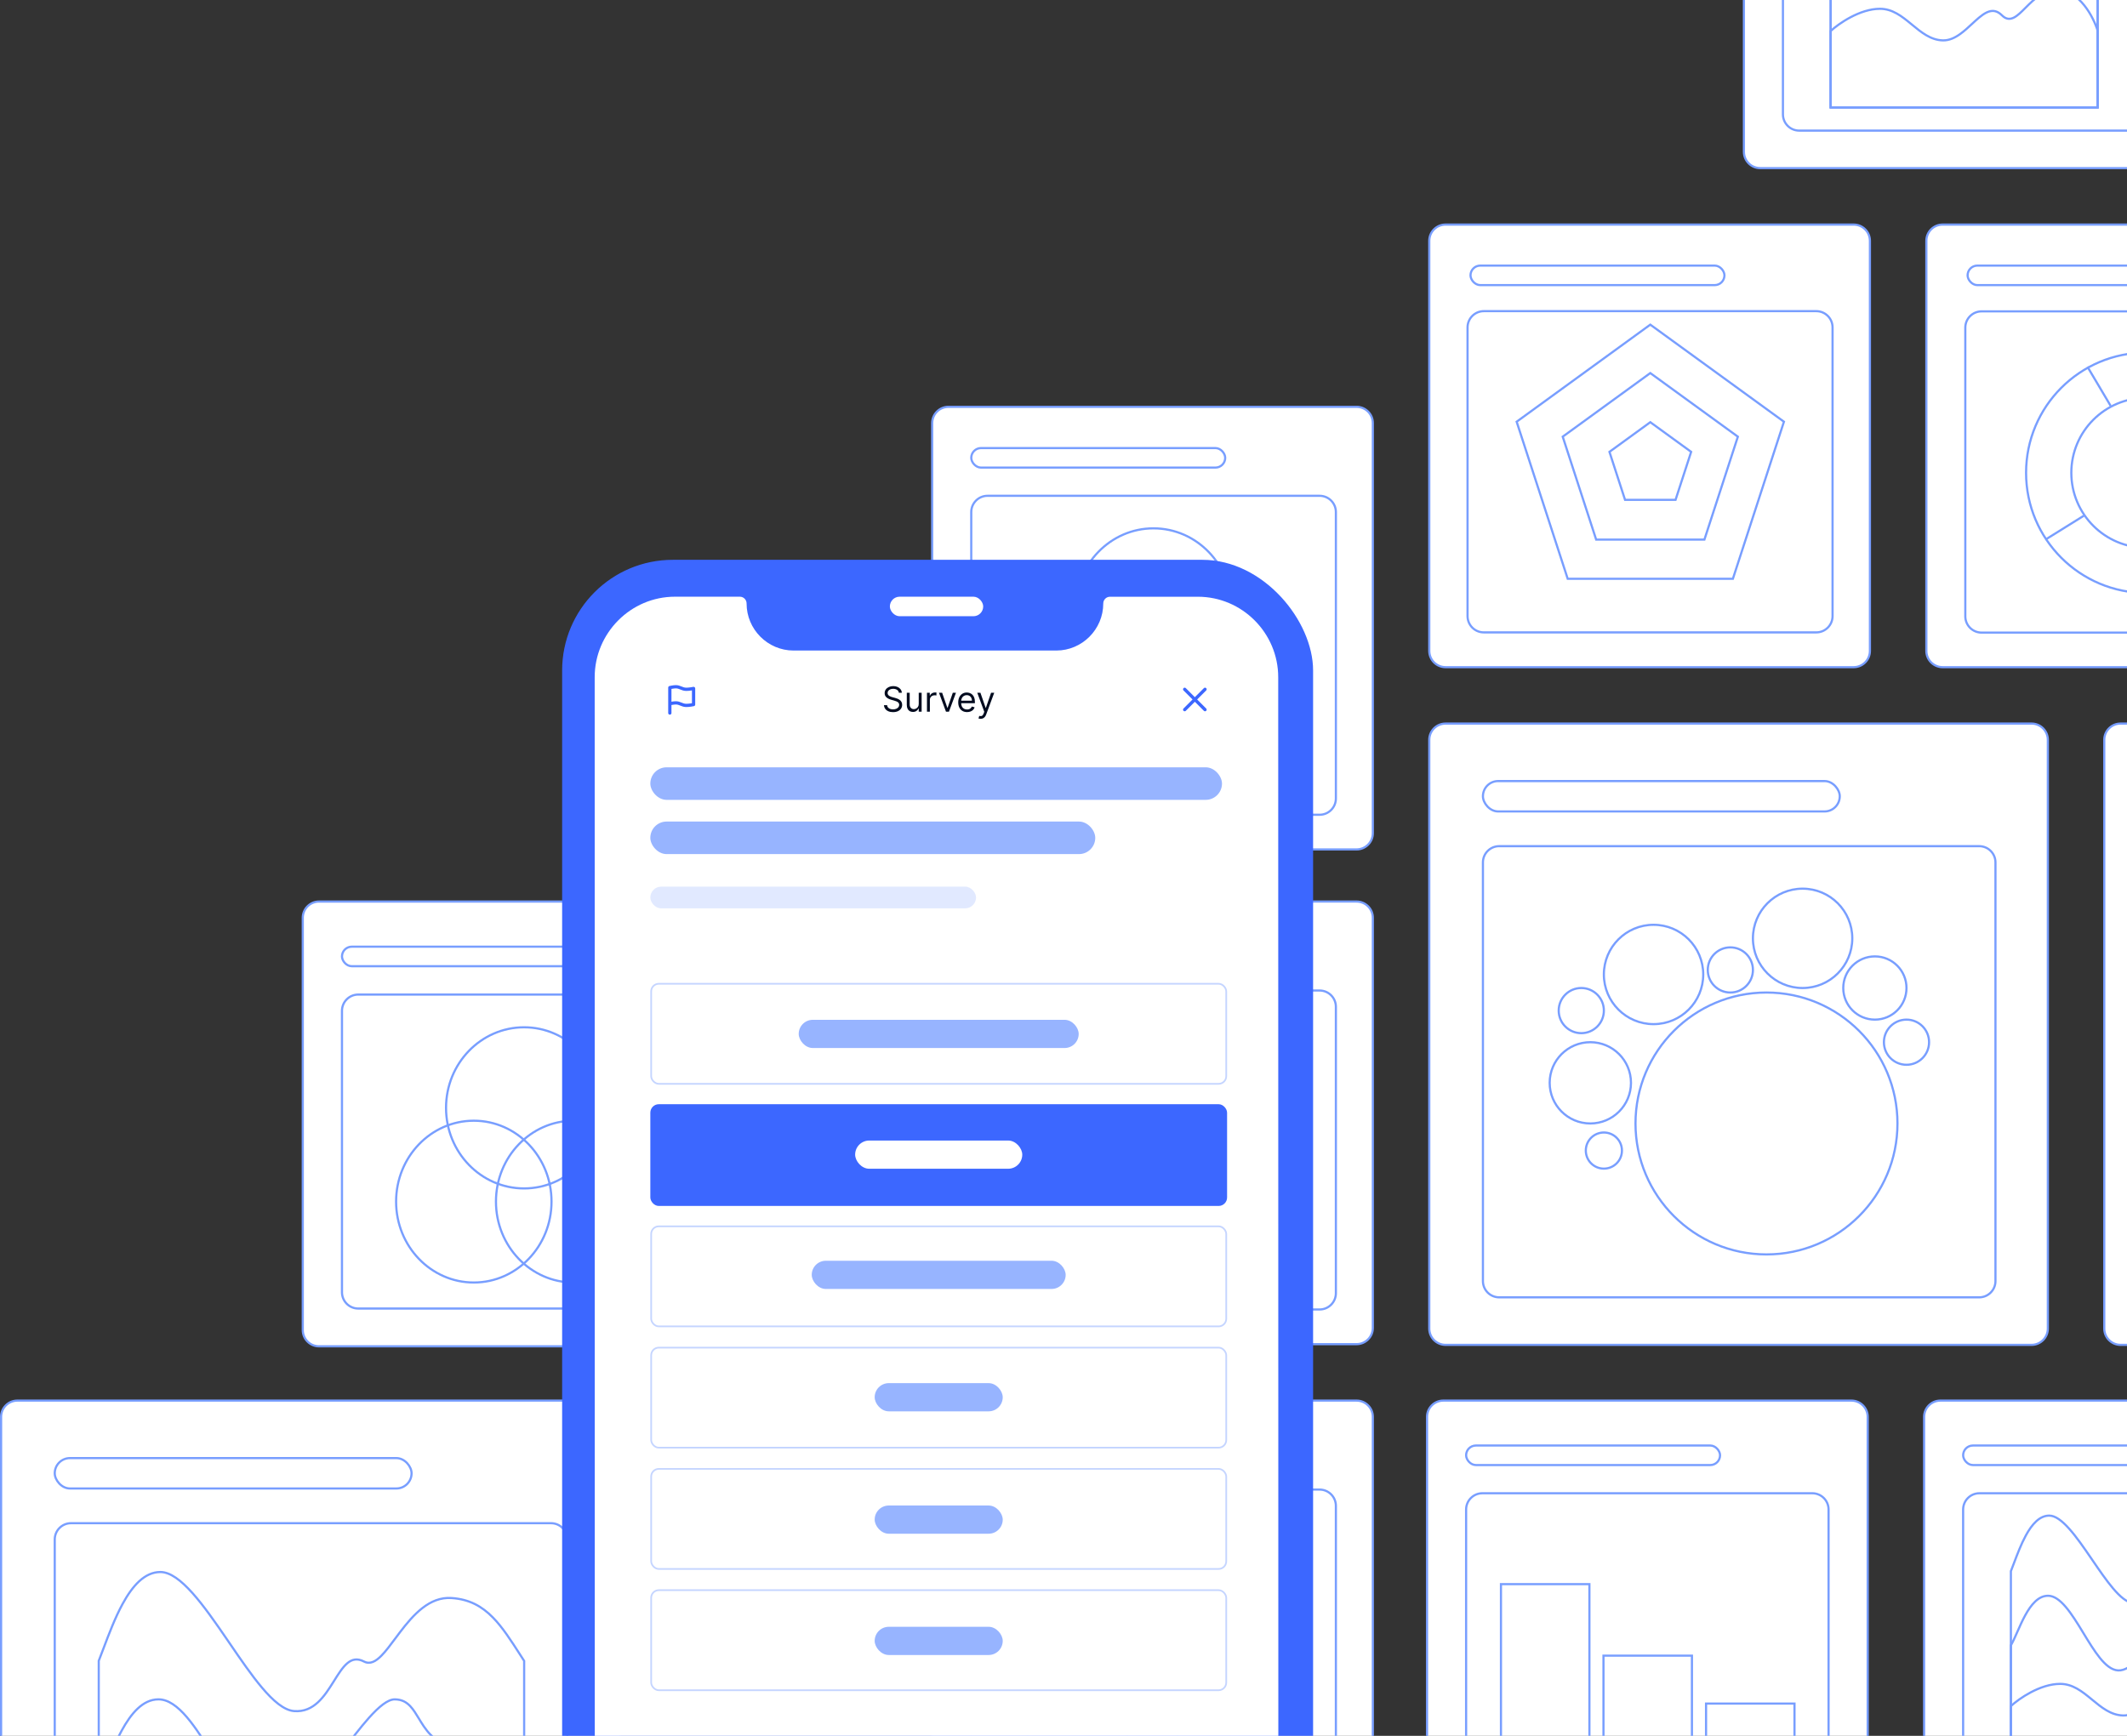 <svg width="980" height="800" viewBox="0 0 980 800" fill="none" xmlns="http://www.w3.org/2000/svg">
<rect x="0" y="0" width="980" height="800" fill="#333333" stroke="none"/>
<g clip-path="url(#clip0_2256_1231)">
<path d="M437 415.5H625.027C629.169 415.5 632.527 418.858 632.527 423V611.976C632.527 616.118 629.169 619.476 625.027 619.476H437C432.858 619.476 429.5 616.118 429.5 611.976V423C429.5 418.858 432.858 415.5 437 415.5Z" fill="white" stroke="#789EFF"/>
<rect x="447.5" y="434.5" width="117" height="9" rx="4.5" stroke="#789EFF"/>
<path d="M455 456.5H608C612.142 456.5 615.5 459.858 615.5 464V596C615.5 600.142 612.142 603.5 608 603.5H455C450.858 603.5 447.5 600.142 447.5 596V464C447.5 459.858 450.858 456.5 455 456.5Z" stroke="#789EFF"/>
<path d="M543.808 560.365C543.808 580.976 527.759 597.651 508.004 597.651C488.25 597.651 472.201 580.976 472.201 560.365C472.201 539.754 488.25 523.08 508.004 523.08C527.759 523.08 543.808 539.754 543.808 560.365Z" stroke="#789EFF"/>
<path d="M567.116 517.161C567.116 537.682 551.005 554.291 531.164 554.291C511.322 554.291 495.211 537.682 495.211 517.161C495.211 496.639 511.322 480.03 531.164 480.03C551.005 480.03 567.116 496.639 567.116 517.161Z" stroke="#789EFF"/>
<path d="M589.819 560.365C589.819 580.976 573.771 597.651 554.016 597.651C534.261 597.651 518.213 580.976 518.213 560.365C518.213 539.754 534.261 523.08 554.016 523.08C573.771 523.08 589.819 539.754 589.819 560.365Z" stroke="#789EFF"/>
<path d="M437 645.5H625.027C629.169 645.5 632.527 648.858 632.527 653V841.976C632.527 846.118 629.169 849.476 625.027 849.476H437C432.858 849.476 429.5 846.118 429.5 841.976V653C429.5 648.858 432.858 645.5 437 645.5Z" fill="white" stroke="#789EFF"/>
<rect x="447.5" y="664.5" width="117" height="9" rx="4.5" stroke="#789EFF"/>
<path d="M455 686.5H608C612.142 686.5 615.5 689.858 615.5 694V833C615.5 837.142 612.142 840.5 608 840.5H455C450.858 840.5 447.5 837.142 447.5 833V694C447.5 689.858 450.858 686.5 455 686.5Z" stroke="#789EFF"/>
<path d="M543.808 790.365C543.808 810.976 527.759 827.651 508.004 827.651C488.25 827.651 472.201 810.976 472.201 790.365C472.201 769.754 488.25 753.08 508.004 753.08C527.759 753.08 543.808 769.754 543.808 790.365Z" stroke="#789EFF"/>
<path d="M567.116 747.161C567.116 767.682 551.005 784.291 531.164 784.291C511.322 784.291 495.211 767.682 495.211 747.161C495.211 726.639 511.322 710.03 531.164 710.03C551.005 710.03 567.116 726.639 567.116 747.161Z" stroke="#789EFF"/>
<path d="M589.819 790.365C589.819 810.976 573.771 827.651 554.016 827.651C534.261 827.651 518.213 810.976 518.213 790.365C518.213 769.754 534.261 753.08 554.016 753.08C573.771 753.08 589.819 769.754 589.819 790.365Z" stroke="#789EFF"/>
<path d="M437 187.5H625.027C629.169 187.5 632.527 190.858 632.527 195V383.976C632.527 388.118 629.169 391.476 625.027 391.476H437C432.858 391.476 429.5 388.118 429.5 383.976V195C429.5 190.858 432.858 187.5 437 187.5Z" fill="white" stroke="#789EFF"/>
<rect x="447.5" y="206.5" width="117" height="9" rx="4.5" stroke="#789EFF"/>
<path d="M455 228.5H608C612.142 228.5 615.5 231.858 615.5 236V368C615.5 372.142 612.142 375.5 608 375.5H455C450.858 375.5 447.5 372.142 447.5 368V236C447.5 231.858 450.858 228.5 455 228.5Z" stroke="#789EFF"/>
<path d="M544.107 323.835C544.107 344.446 528.058 361.12 508.303 361.12C488.548 361.12 472.5 344.446 472.5 323.835C472.5 303.224 488.548 286.55 508.303 286.55C528.058 286.55 544.107 303.224 544.107 323.835Z" stroke="#789EFF"/>
<path d="M567.415 280.63C567.415 301.152 551.304 317.761 531.462 317.761C511.621 317.761 495.51 301.152 495.51 280.63C495.51 260.109 511.621 243.5 531.462 243.5C551.304 243.5 567.415 260.109 567.415 280.63Z" stroke="#789EFF"/>
<path d="M590.118 323.835C590.118 344.446 574.07 361.12 554.315 361.12C534.56 361.12 518.512 344.446 518.512 323.835C518.512 303.224 534.56 286.55 554.315 286.55C574.07 286.55 590.118 303.224 590.118 323.835Z" stroke="#789EFF"/>
<path d="M666.027 333.477H936.027C940.169 333.477 943.527 336.834 943.527 340.977V612.307C943.527 616.449 940.169 619.807 936.027 619.807H666.027C661.885 619.807 658.527 616.449 658.527 612.307V340.977C658.527 336.834 661.885 333.477 666.027 333.477Z" fill="white" stroke="#789EFF"/>
<rect x="683.248" y="359.972" width="164.409" height="14" rx="7" stroke="#789EFF"/>
<path d="M690.748 389.972H911.896C916.038 389.972 919.396 393.33 919.396 397.472V590.406C919.396 594.548 916.038 597.906 911.896 597.906H690.748C686.606 597.906 683.248 594.548 683.248 590.406V397.472C683.248 393.33 686.606 389.972 690.748 389.972Z" stroke="#789EFF"/>
<circle cx="813.894" cy="517.775" r="60.35" transform="rotate(-180 813.894 517.775)" stroke="#789EFF"/>
<circle cx="830.538" cy="432.453" r="22.891" transform="rotate(-180 830.538 432.453)" stroke="#789EFF"/>
<circle cx="863.835" cy="455.345" r="14.567" transform="rotate(-180 863.835 455.345)" stroke="#789EFF"/>
<circle cx="761.863" cy="449.103" r="22.891" transform="rotate(-180 761.863 449.103)" stroke="#789EFF"/>
<circle cx="732.73" cy="499.047" r="18.729" transform="rotate(-180 732.73 499.047)" stroke="#789EFF"/>
<circle cx="728.568" cy="465.749" r="10.405" transform="rotate(-180 728.568 465.749)" stroke="#789EFF"/>
<circle cx="878.403" cy="480.318" r="10.405" transform="rotate(-180 878.403 480.318)" stroke="#789EFF"/>
<circle cx="797.247" cy="447.021" r="10.405" transform="rotate(-180 797.247 447.021)" stroke="#789EFF"/>
<circle cx="738.975" cy="530.262" r="8.324" transform="rotate(-180 738.975 530.262)" stroke="#789EFF"/>
<path d="M977.027 333.477H1247.03C1251.17 333.477 1254.53 336.834 1254.53 340.977V612.307C1254.53 616.449 1251.17 619.807 1247.03 619.807H977.027C972.885 619.807 969.527 616.449 969.527 612.307V340.977C969.527 336.834 972.885 333.477 977.027 333.477Z" fill="white" stroke="#789EFF"/>
<path d="M666.027 103.5H854.055C858.197 103.5 861.555 106.858 861.555 111V299.976C861.555 304.118 858.197 307.476 854.055 307.476H666.027C661.885 307.476 658.527 304.118 658.527 299.976V111C658.527 106.858 661.885 103.5 666.027 103.5Z" fill="white" stroke="#789EFF"/>
<path d="M683.662 143.401H836.839C840.982 143.401 844.339 146.759 844.339 150.901V283.951C844.339 288.093 840.982 291.451 836.839 291.451H683.662C679.52 291.451 676.162 288.093 676.162 283.951V150.901C676.162 146.759 679.52 143.401 683.662 143.401Z" stroke="#789EFF"/>
<path d="M720.011 201.252L760.359 171.937L800.708 201.252L785.296 248.685H735.423L720.011 201.252Z" stroke="#789EFF"/>
<path d="M698.787 194.355L760.361 149.618L821.936 194.355L798.417 266.74H722.306L698.787 194.355Z" stroke="#789EFF"/>
<path d="M741.544 208.247L760.363 194.574L779.182 208.247L771.993 230.37H748.732L741.544 208.247Z" stroke="#789EFF"/>
<rect x="677.527" y="122.401" width="117" height="9" rx="4.5" stroke="#789EFF"/>
<path d="M895.055 103.5H1083.08C1087.22 103.5 1090.58 106.858 1090.58 111V299.976C1090.58 304.118 1087.22 307.476 1083.08 307.476H895.055C890.913 307.476 887.555 304.118 887.555 299.976V111C887.555 106.858 890.913 103.5 895.055 103.5Z" fill="white" stroke="#789EFF"/>
<path d="M913 143.5H1066.18C1070.32 143.5 1073.68 146.858 1073.68 151V284.05C1073.68 288.192 1070.32 291.55 1066.18 291.55H913C908.858 291.55 905.5 288.192 905.5 284.05V151C905.5 146.858 908.858 143.5 913 143.5Z" stroke="#789EFF"/>
<circle cx="988.896" cy="217.896" r="55.396" stroke="#789EFF"/>
<circle cx="988.898" cy="217.898" r="34.548" stroke="#789EFF"/>
<line y1="-0.5" x2="20.458" y2="-0.5" transform="matrix(-0.849 0.528 -0.528 -0.849 959.89 237.233)" stroke="#789EFF"/>
<line x1="972.454" y1="187.03" x2="961.793" y2="169.051" stroke="#789EFF"/>
<rect x="906.555" y="122.401" width="117" height="9" rx="4.5" stroke="#789EFF"/>
<path d="M665 645.5H853.027C857.169 645.5 860.527 648.858 860.527 653V841.976C860.527 846.118 857.169 849.476 853.027 849.476H665C660.858 849.476 657.5 846.118 657.5 841.976V653C657.5 648.858 660.858 645.5 665 645.5Z" fill="white" stroke="#789EFF"/>
<rect x="691.556" y="730.088" width="40.754" height="72.07" stroke="#789EFF"/>
<rect x="738.793" y="763.045" width="40.754" height="38.856" stroke="#789EFF"/>
<rect x="786.048" y="785.127" width="40.754" height="17.03" stroke="#789EFF"/>
<rect x="675.5" y="666.198" width="117" height="9" rx="4.5" stroke="#789EFF"/>
<path d="M683 688.198H835C839.142 688.198 842.5 691.556 842.5 695.698V824.698C842.5 828.84 839.142 832.198 835 832.198H683C678.858 832.198 675.5 828.84 675.5 824.698V695.698C675.5 691.556 678.858 688.198 683 688.198Z" stroke="#789EFF"/>
<path d="M894.027 645.5H1082.05C1086.2 645.5 1089.55 648.858 1089.55 653V841.976C1089.55 846.118 1086.2 849.476 1082.05 849.476H894.027C889.885 849.476 886.527 846.118 886.527 841.976V653C886.527 648.858 889.885 645.5 894.027 645.5Z" fill="white" stroke="#789EFF"/>
<rect x="904.5" y="666.198" width="117" height="9" rx="4.5" stroke="#789EFF"/>
<path d="M912 688.198H1064C1068.14 688.198 1071.5 691.556 1071.5 695.698V824.698C1071.5 828.84 1068.14 832.198 1064 832.198H912C907.858 832.198 904.5 828.84 904.5 824.698V695.698C904.5 691.556 907.858 688.198 912 688.198Z" stroke="#789EFF"/>
<path d="M1043.38 774.508C1046.48 778.4 1048.55 783.034 1049.5 786.132V821.499H926.5V786.277C928.388 784.556 931.701 782.041 935.687 779.935C939.792 777.766 944.566 776.054 949.204 776.054C954.938 776.054 959.261 779.481 963.643 783.096C963.77 783.201 963.897 783.306 964.024 783.411C968.228 786.884 972.544 790.448 978.147 790.614C981.091 790.7 983.765 789.405 986.221 787.635C988.095 786.285 989.888 784.623 991.603 783.033C992.13 782.545 992.65 782.064 993.162 781.6C995.373 779.599 997.434 777.947 999.456 777.311C1000.45 776.998 1001.43 776.936 1002.4 777.196C1003.38 777.457 1004.4 778.053 1005.47 779.117C1006.35 779.998 1007.25 780.493 1008.2 780.631C1009.14 780.768 1010.05 780.538 1010.93 780.091C1012.64 779.231 1014.38 777.486 1016.23 775.628L1016.34 775.518C1020.2 771.646 1024.71 767.198 1031.05 767.356C1036.11 767.482 1040.24 770.581 1043.38 774.508Z" stroke="#789EFF"/>
<path d="M1043.03 752.155C1045.76 753.694 1047.69 755.789 1049.5 758.295V821.498H926.5V758.273C927.429 756.711 928.388 754.538 929.427 752.182L929.469 752.087C930.558 749.618 931.745 746.933 933.107 744.444C934.471 741.953 935.995 739.69 937.742 738.054C939.484 736.423 941.422 735.439 943.635 735.439C946.367 735.439 949.045 737.394 951.747 740.559C954.431 743.704 957.033 747.915 959.636 752.187C959.764 752.398 959.892 752.609 960.021 752.819C962.485 756.866 964.954 760.921 967.47 764.043C970.096 767.302 972.887 769.694 975.908 769.852C977.434 769.932 979.009 769.401 980.59 768.473C982.174 767.543 983.799 766.193 985.439 764.579C988.717 761.351 992.113 757.004 995.406 752.67C995.908 752.008 996.408 751.347 996.905 750.69C999.675 747.027 1002.35 743.493 1004.81 740.736C1006.27 739.11 1007.63 737.775 1008.88 736.848C1010.14 735.914 1011.23 735.444 1012.13 735.444C1014.11 735.444 1015.43 736.202 1016.53 737.376C1017.43 738.337 1018.17 739.551 1018.97 740.882C1019.18 741.227 1019.4 741.581 1019.62 741.94C1020.68 743.652 1021.92 745.437 1023.76 746.826C1025.61 748.222 1028.03 749.195 1031.42 749.344C1036.63 749.575 1040.26 750.588 1043.03 752.155Z" stroke="#789EFF"/>
<path d="M1048.41 722.465C1048.77 723.02 1049.13 723.584 1049.5 724.157V821.478H926.5V724.105C926.948 722.97 927.409 721.746 927.891 720.469C929.446 716.345 931.209 711.668 933.386 707.665C934.818 705.033 936.41 702.731 938.207 701.091C939.999 699.457 941.974 698.5 944.192 698.5C945.538 698.5 946.986 699.06 948.532 700.11C950.075 701.158 951.678 702.67 953.327 704.511C956.625 708.194 960.041 713.124 963.456 718.116C963.664 718.42 963.871 718.724 964.079 719.028C967.276 723.704 970.463 728.368 973.516 731.981C975.143 733.906 976.746 735.55 978.307 736.745C979.863 737.937 981.419 738.714 982.948 738.837C985.904 739.074 988.176 737.941 990.028 736.226C991.86 734.528 993.305 732.237 994.626 730.126L994.678 730.043C996.002 727.928 997.188 726.032 998.536 724.903C999.206 724.341 999.89 723.993 1000.62 723.895C1001.36 723.798 1002.19 723.941 1003.18 724.453C1004.09 724.926 1005 724.916 1005.9 724.558C1006.77 724.21 1007.61 723.537 1008.44 722.693C1009.7 721.415 1011.01 719.643 1012.42 717.755C1012.87 717.157 1013.32 716.547 1013.78 715.938C1015.73 713.379 1017.86 710.79 1020.32 708.895C1022.76 707.006 1025.48 705.83 1028.62 706.043C1033.75 706.391 1037.35 708.433 1040.49 711.633C1043.26 714.466 1045.66 718.187 1048.41 722.465Z" stroke="#789EFF"/>
<path d="M811 -126.5H999.027C1003.17 -126.5 1006.53 -123.142 1006.53 -119V69.976C1006.53 74.118 1003.17 77.476 999.027 77.476H811C806.858 77.476 803.5 74.118 803.5 69.976V-119C803.5 -123.142 806.858 -126.5 811 -126.5Z" fill="white" stroke="#789EFF"/>
<path d="M828.973 -83.802H980.973C985.115 -83.802 988.473 -80.444 988.473 -76.302V52.698C988.473 56.84 985.115 60.198 980.973 60.198H828.973C824.831 60.198 821.473 56.84 821.473 52.698V-76.302C821.473 -80.444 824.831 -83.802 828.973 -83.802Z" stroke="#789EFF"/>
<path d="M960.349 2.508C963.454 6.4 965.518 11.034 966.473 14.132V49.499H843.473V14.277C845.36 12.556 848.674 10.041 852.659 7.935C856.765 5.766 861.538 4.054 866.176 4.054C871.911 4.054 876.233 7.481 880.616 11.097C880.743 11.201 880.87 11.306 880.997 11.411C885.201 14.884 889.517 18.448 895.12 18.613C898.064 18.7 900.738 17.405 903.194 15.635C905.067 14.285 906.861 12.623 908.576 11.033C909.103 10.545 909.622 10.063 910.134 9.6C912.346 7.599 914.406 5.947 916.429 5.311C917.424 4.998 918.398 4.936 919.374 5.196C920.353 5.457 921.373 6.053 922.44 7.117C923.323 7.998 924.226 8.493 925.168 8.631C926.108 8.768 927.021 8.538 927.906 8.091C929.609 7.231 931.35 5.486 933.203 3.628L933.313 3.518C937.177 -0.354 941.684 -4.802 948.026 -4.644C953.087 -4.518 957.217 -1.419 960.349 2.508Z" stroke="#789EFF"/>
<path d="M960.007 -19.845C962.73 -18.306 964.665 -16.21 966.473 -13.704V49.498H843.473V-13.727C844.402 -15.289 845.361 -17.462 846.4 -19.818L846.441 -19.913C847.53 -22.382 848.717 -25.067 850.08 -27.556C851.444 -30.047 852.967 -32.31 854.715 -33.946C856.457 -35.577 858.395 -36.56 860.607 -36.56C863.34 -36.56 866.018 -34.606 868.72 -31.441C871.404 -28.296 874.005 -24.085 876.609 -19.813C876.737 -19.602 876.865 -19.391 876.993 -19.181C879.457 -15.134 881.926 -11.079 884.443 -7.957C887.069 -4.698 889.86 -2.306 892.881 -2.148C894.406 -2.068 895.981 -2.599 897.563 -3.527C899.146 -4.457 900.772 -5.807 902.411 -7.421C905.689 -10.649 909.086 -14.996 912.378 -19.331C912.881 -19.992 913.381 -20.653 913.878 -21.31C916.648 -24.973 919.321 -28.507 921.785 -31.264C923.238 -32.89 924.601 -34.225 925.852 -35.151C927.113 -36.086 928.198 -36.556 929.104 -36.556C931.079 -36.556 932.403 -35.797 933.505 -34.624C934.407 -33.663 935.141 -32.449 935.946 -31.119C936.155 -30.773 936.369 -30.419 936.592 -30.06C937.655 -28.348 938.895 -26.563 940.732 -25.174C942.58 -23.778 945 -22.805 948.388 -22.655C953.606 -22.425 957.235 -21.412 960.007 -19.845Z" stroke="#789EFF"/>
<path d="M965.382 -49.535C965.739 -48.98 966.102 -48.416 966.473 -47.843V49.478H843.473V-47.895C843.92 -49.03 844.382 -50.254 844.863 -51.531C846.418 -55.656 848.182 -60.332 850.359 -64.335C851.791 -66.967 853.382 -69.269 855.18 -70.909C856.972 -72.543 858.946 -73.5 861.164 -73.5C862.511 -73.5 863.959 -72.94 865.504 -71.89C867.048 -70.841 868.651 -69.33 870.299 -67.489C873.598 -63.806 877.013 -58.876 880.428 -53.884C880.636 -53.58 880.844 -53.276 881.052 -52.972C884.248 -48.295 887.436 -43.632 890.489 -40.019C892.115 -38.094 893.718 -36.45 895.279 -35.255C896.835 -34.063 898.392 -33.286 899.921 -33.163C902.877 -32.926 905.149 -34.059 907 -35.775C908.833 -37.472 910.278 -39.763 911.599 -41.874L911.651 -41.957C912.974 -44.072 914.16 -45.968 915.509 -47.097C916.179 -47.659 916.863 -48.007 917.597 -48.105C918.329 -48.202 919.163 -48.059 920.149 -47.547C921.059 -47.074 921.975 -47.084 922.869 -47.442C923.738 -47.79 924.582 -48.463 925.412 -49.307C926.668 -50.585 927.988 -52.357 929.393 -54.245C929.838 -54.843 930.292 -55.453 930.755 -56.062C932.701 -58.621 934.838 -61.21 937.288 -63.105C939.73 -64.994 942.455 -66.17 945.591 -65.957C950.723 -65.609 954.325 -63.567 957.459 -60.367C960.235 -57.534 962.629 -53.813 965.382 -49.535Z" stroke="#789EFF"/>
<path d="M147 415.502H336.026C340.167 415.502 343.523 418.859 343.523 423V612.979C343.523 617.12 340.167 620.477 336.026 620.477H147C142.859 620.477 139.502 617.12 139.502 612.979V423C139.502 418.859 142.859 415.502 147 415.502Z" fill="white" stroke="#789EFF" stroke-width="1.005"/>
<rect x="157.563" y="436.302" width="117.573" height="8.995" rx="4.498" stroke="#789EFF" stroke-width="1.005"/>
<path d="M165.061 458.361H317.883C322.024 458.361 325.381 461.718 325.381 465.858V595.568C325.381 599.709 322.024 603.066 317.883 603.066H165.061C160.92 603.066 157.563 599.709 157.563 595.568V465.858C157.563 461.718 160.92 458.361 165.061 458.361Z" stroke="#789EFF" stroke-width="1.005"/>
<path d="M254.107 553.786C254.107 574.397 238.059 591.071 218.304 591.071C198.549 591.071 182.5 574.397 182.5 553.786C182.5 533.175 198.549 516.501 218.304 516.501C238.059 516.501 254.107 533.175 254.107 553.786Z" stroke="#789EFF"/>
<path d="M277.416 510.582C277.416 531.103 261.304 547.712 241.463 547.712C221.622 547.712 205.51 531.103 205.51 510.582C205.51 490.06 221.622 473.451 241.463 473.451C261.304 473.451 277.416 490.06 277.416 510.582Z" stroke="#789EFF"/>
<path d="M300.119 553.786C300.119 574.397 284.07 591.071 264.316 591.071C244.561 591.071 228.512 574.397 228.512 553.786C228.512 533.175 244.561 516.501 264.316 516.501C284.07 516.501 300.119 533.175 300.119 553.786Z" stroke="#789EFF"/>
<path d="M8 645.5H278C282.142 645.5 285.5 648.858 285.5 653V924.33C285.5 928.472 282.142 931.83 278 931.83H8C3.858 931.83 0.5 928.472 0.5 924.33V653C0.5 648.858 3.858 645.5 8 645.5Z" fill="white" stroke="#789EFF"/>
<rect x="25.221" y="671.995" width="164.409" height="14" rx="7" stroke="#789EFF"/>
<path d="M32.721 701.995H253.869C258.011 701.995 261.369 705.353 261.369 709.495V902.429C261.369 906.571 258.011 909.929 253.869 909.929H32.721C28.579 909.929 25.221 906.571 25.221 902.429V709.495C25.221 705.353 28.579 701.995 32.721 701.995Z" stroke="#789EFF"/>
<rect x="259" y="258" width="346" height="703.043" rx="51" fill="#3C67FF"/>
<path d="M588.929 312.109C588.929 291.713 572.279 275.036 551.94 275.018H511.422C509.711 275.018 508.32 276.412 508.32 278.128C508.32 290.051 498.587 299.811 486.698 299.811H365.607C353.717 299.811 343.984 290.051 343.984 278.128V278.11C343.984 276.394 342.594 275 340.882 275H310.989C290.649 275 274 291.696 274 312.091L274.053 921.891C274.053 942.287 290.703 958.964 311.042 958.982L552.011 959C572.351 959 589 942.304 589 921.909L588.929 312.109Z" fill="white"/>
<rect x="410" y="275" width="43" height="9" rx="4.5" fill="white"/>
<path d="M545.828 317.677L555.207 327.056M545.828 327.056L555.207 317.677" stroke="#3C67FF" stroke-width="1.5" stroke-linecap="round" stroke-linejoin="round"/>
<path d="M308.619 328.618V324.32M308.619 324.32V316.895C308.619 316.895 310.276 316.506 311.355 316.504C313.242 316.501 314.158 317.602 316.044 317.676C317.425 317.731 319.561 317.285 319.561 317.285V324.71C319.561 324.71 317.425 325.156 316.044 325.101C314.158 325.027 313.242 323.926 311.355 323.929C310.276 323.931 308.619 324.32 308.619 324.32Z" stroke="#3C67FF" stroke-width="1.5" stroke-linecap="round" stroke-linejoin="round"/>
<rect x="300.024" y="453.391" width="264.955" height="46.113" rx="3.517" stroke="#C5D5FF" stroke-width="0.782"/>
<rect x="368" y="470" width="129" height="13" rx="6.5" fill="#97B4FF"/>
<rect x="299.633" y="508.895" width="265.737" height="46.895" rx="3.908" fill="#3C67FF"/>
<rect x="415.306" y="525.308" width="34.389" height="10.258" rx="5.129" fill="#3C67FF"/>
<rect x="394" y="525.64" width="77" height="13" rx="6.5" fill="white"/>
<rect x="300.024" y="565.18" width="264.955" height="46.113" rx="3.517" stroke="#C5D5FF" stroke-width="0.782"/>
<rect x="374" y="581.042" width="117" height="13" rx="6.5" fill="#97B4FF"/>
<rect x="300.024" y="621.075" width="264.955" height="46.113" rx="3.517" stroke="#C5D5FF" stroke-width="0.782"/>
<rect x="403" y="637.445" width="59" height="13" rx="6.5" fill="#97B4FF"/>
<rect x="300.024" y="676.97" width="264.955" height="46.113" rx="3.517" stroke="#C5D5FF" stroke-width="0.782"/>
<rect x="403" y="693.848" width="59" height="13" rx="6.5" fill="#97B4FF"/>
<rect x="300.024" y="732.864" width="264.955" height="46.113" rx="3.517" stroke="#C5D5FF" stroke-width="0.782"/>
<rect x="403" y="749.742" width="59" height="13" rx="6.5" fill="#97B4FF"/>
<rect x="299.631" y="353.629" width="263.392" height="15" rx="7.5" fill="#97B4FF"/>
<rect x="299.631" y="378.629" width="205" height="15" rx="7.5" fill="#97B4FF"/>
<rect opacity="0.5" x="299.631" y="408.629" width="150.063" height="10" rx="5" fill="#C5D5FF"/>
<path d="M414.14 319.273C414.072 318.697 413.795 318.25 413.31 317.932C412.826 317.614 412.231 317.455 411.526 317.455C411.011 317.455 410.56 317.538 410.174 317.705C409.791 317.871 409.492 318.1 409.276 318.392C409.064 318.684 408.958 319.015 408.958 319.386C408.958 319.697 409.032 319.964 409.18 320.188C409.331 320.407 409.524 320.591 409.759 320.739C409.994 320.883 410.24 321.002 410.498 321.097C410.755 321.187 410.992 321.261 411.208 321.318L412.39 321.636C412.693 321.716 413.03 321.826 413.401 321.966C413.776 322.106 414.134 322.297 414.475 322.54C414.82 322.778 415.104 323.085 415.327 323.46C415.551 323.835 415.663 324.295 415.663 324.841C415.663 325.47 415.498 326.038 415.168 326.545C414.843 327.053 414.365 327.456 413.737 327.756C413.112 328.055 412.352 328.205 411.458 328.205C410.625 328.205 409.903 328.07 409.293 327.801C408.687 327.532 408.21 327.157 407.862 326.676C407.517 326.195 407.322 325.636 407.276 325H408.731C408.769 325.439 408.916 325.803 409.174 326.091C409.435 326.375 409.765 326.587 410.163 326.727C410.564 326.864 410.996 326.932 411.458 326.932C411.996 326.932 412.479 326.845 412.907 326.67C413.335 326.492 413.674 326.246 413.924 325.932C414.174 325.614 414.299 325.242 414.299 324.818C414.299 324.432 414.191 324.117 413.975 323.875C413.759 323.633 413.475 323.436 413.123 323.284C412.771 323.133 412.39 323 411.981 322.886L410.549 322.477C409.64 322.216 408.92 321.843 408.39 321.358C407.86 320.873 407.594 320.239 407.594 319.455C407.594 318.803 407.771 318.235 408.123 317.75C408.479 317.261 408.956 316.883 409.555 316.614C410.157 316.341 410.829 316.205 411.572 316.205C412.322 316.205 412.988 316.339 413.572 316.608C414.155 316.873 414.617 317.237 414.958 317.699C415.303 318.161 415.485 318.686 415.504 319.273H414.14ZM423.298 324.432V319.273H424.638V328H423.298V326.523H423.207C423.002 326.966 422.684 327.343 422.252 327.653C421.82 327.96 421.275 328.114 420.616 328.114C420.07 328.114 419.585 327.994 419.161 327.756C418.737 327.513 418.404 327.15 418.161 326.665C417.919 326.176 417.798 325.561 417.798 324.818V319.273H419.138V324.727C419.138 325.364 419.317 325.871 419.673 326.25C420.032 326.629 420.491 326.818 421.048 326.818C421.381 326.818 421.72 326.733 422.065 326.562C422.413 326.392 422.705 326.131 422.94 325.778C423.178 325.426 423.298 324.977 423.298 324.432ZM427.094 328V319.273H428.39V320.591H428.481C428.64 320.159 428.928 319.809 429.344 319.54C429.761 319.271 430.231 319.136 430.754 319.136C430.852 319.136 430.975 319.138 431.123 319.142C431.271 319.146 431.382 319.152 431.458 319.159V320.523C431.413 320.511 431.308 320.494 431.146 320.472C430.987 320.445 430.818 320.432 430.64 320.432C430.216 320.432 429.837 320.521 429.504 320.699C429.174 320.873 428.913 321.116 428.719 321.426C428.53 321.733 428.435 322.083 428.435 322.477V328H427.094ZM440.45 319.273L437.222 328H435.859L432.631 319.273H434.086L436.495 326.227H436.586L438.995 319.273H440.45ZM445.566 328.182C444.725 328.182 444 327.996 443.39 327.625C442.784 327.25 442.316 326.727 441.987 326.057C441.661 325.383 441.498 324.598 441.498 323.705C441.498 322.811 441.661 322.023 441.987 321.341C442.316 320.655 442.774 320.121 443.362 319.739C443.952 319.352 444.642 319.159 445.43 319.159C445.884 319.159 446.333 319.235 446.776 319.386C447.219 319.538 447.623 319.784 447.987 320.125C448.35 320.462 448.64 320.909 448.856 321.466C449.072 322.023 449.18 322.708 449.18 323.523V324.091H442.452V322.932H447.816C447.816 322.439 447.718 322 447.521 321.614C447.327 321.227 447.051 320.922 446.691 320.699C446.335 320.475 445.915 320.364 445.43 320.364C444.896 320.364 444.433 320.496 444.043 320.761C443.657 321.023 443.36 321.364 443.151 321.784C442.943 322.205 442.839 322.655 442.839 323.136V323.909C442.839 324.568 442.952 325.127 443.18 325.585C443.411 326.04 443.731 326.386 444.14 326.625C444.549 326.86 445.024 326.977 445.566 326.977C445.918 326.977 446.237 326.928 446.521 326.83C446.808 326.727 447.057 326.576 447.265 326.375C447.473 326.17 447.634 325.917 447.748 325.614L449.043 325.977C448.907 326.417 448.678 326.803 448.356 327.136C448.034 327.466 447.636 327.723 447.163 327.909C446.689 328.091 446.157 328.182 445.566 328.182ZM451.817 331.273C451.59 331.273 451.388 331.254 451.21 331.216C451.031 331.182 450.908 331.148 450.84 331.114L451.181 329.932C451.507 330.015 451.795 330.045 452.045 330.023C452.295 330 452.516 329.888 452.71 329.688C452.906 329.491 453.086 329.17 453.249 328.727L453.499 328.045L450.272 319.273H451.727L454.136 326.227H454.227L456.636 319.273H458.09L454.386 329.273C454.219 329.723 454.013 330.097 453.766 330.392C453.52 330.691 453.234 330.913 452.908 331.057C452.586 331.201 452.223 331.273 451.817 331.273Z" fill="#010B1F"/>
<path d="M231.078 809.779C235.484 812.269 238.599 815.663 241.5 819.696V920.496H45.5V819.675C46.98 817.205 48.51 813.735 50.182 809.944L50.242 809.81C51.971 805.889 53.862 801.611 56.033 797.644C58.206 793.675 60.644 790.048 63.454 787.419C66.258 784.794 69.405 783.186 73.016 783.186C77.498 783.186 81.829 786.385 86.128 791.422C90.411 796.44 94.556 803.151 98.689 809.934C98.891 810.267 99.094 810.599 99.296 810.932C103.215 817.367 107.128 823.793 111.113 828.738C115.283 833.912 119.645 837.613 124.305 837.857C126.65 837.98 129.094 837.165 131.579 835.706C134.066 834.246 136.629 832.119 139.224 829.564C144.415 824.454 149.799 817.564 155.031 810.675C155.828 809.626 156.622 808.576 157.411 807.533C161.811 801.715 166.067 796.089 169.991 791.698C172.304 789.11 174.485 786.971 176.496 785.482C178.517 783.985 180.304 783.193 181.838 783.193C185.07 783.193 187.248 784.441 189.045 786.356C190.5 787.906 191.688 789.87 192.969 791.988C193.299 792.533 193.635 793.09 193.984 793.651C195.668 796.366 197.616 799.163 200.489 801.335C203.374 803.515 207.16 805.041 212.487 805.277C220.808 805.645 226.624 807.262 231.078 809.779Z" stroke="#789EFF"/>
<path d="M239.72 762.709C240.303 763.614 240.895 764.535 241.5 765.47V920.465H45.5V765.417C46.214 763.609 46.952 761.652 47.722 759.608C50.194 753.052 53.007 745.593 56.476 739.214C58.758 735.02 61.305 731.33 64.195 728.694C67.08 726.063 70.284 724.5 73.901 724.5C76.122 724.5 78.48 725.423 80.962 727.109C83.441 728.793 86.007 731.214 88.634 734.147C93.889 740.015 99.326 747.865 104.749 755.792C105.078 756.274 105.408 756.756 105.737 757.237C110.818 764.671 115.874 772.068 120.714 777.796C123.292 780.846 125.823 783.441 128.279 785.321C130.73 787.198 133.149 788.396 135.497 788.585C140.093 788.954 143.624 787.197 146.521 784.513C149.399 781.847 151.675 778.243 153.778 774.883L153.881 774.718C155.967 771.385 157.871 768.34 160.049 766.515C161.144 765.598 162.281 765.013 163.518 764.848C164.752 764.684 166.138 764.929 167.747 765.766C169.107 766.473 170.473 766.46 171.822 765.92C173.147 765.39 174.454 764.354 175.762 763.023C177.742 761.01 179.821 758.218 182.05 755.223C182.76 754.27 183.485 753.296 184.227 752.32C187.32 748.252 190.734 744.112 194.659 741.076C198.577 738.046 202.975 736.139 208.051 736.484C216.286 737.043 222.074 740.326 227.096 745.452C231.529 749.976 235.351 755.917 239.72 762.709Z" stroke="#789EFF"/>
</g>
<defs>
<clipPath id="clip0_2256_1231">
<rect width="980" height="800" fill="white"/>
</clipPath>
</defs>
</svg>
